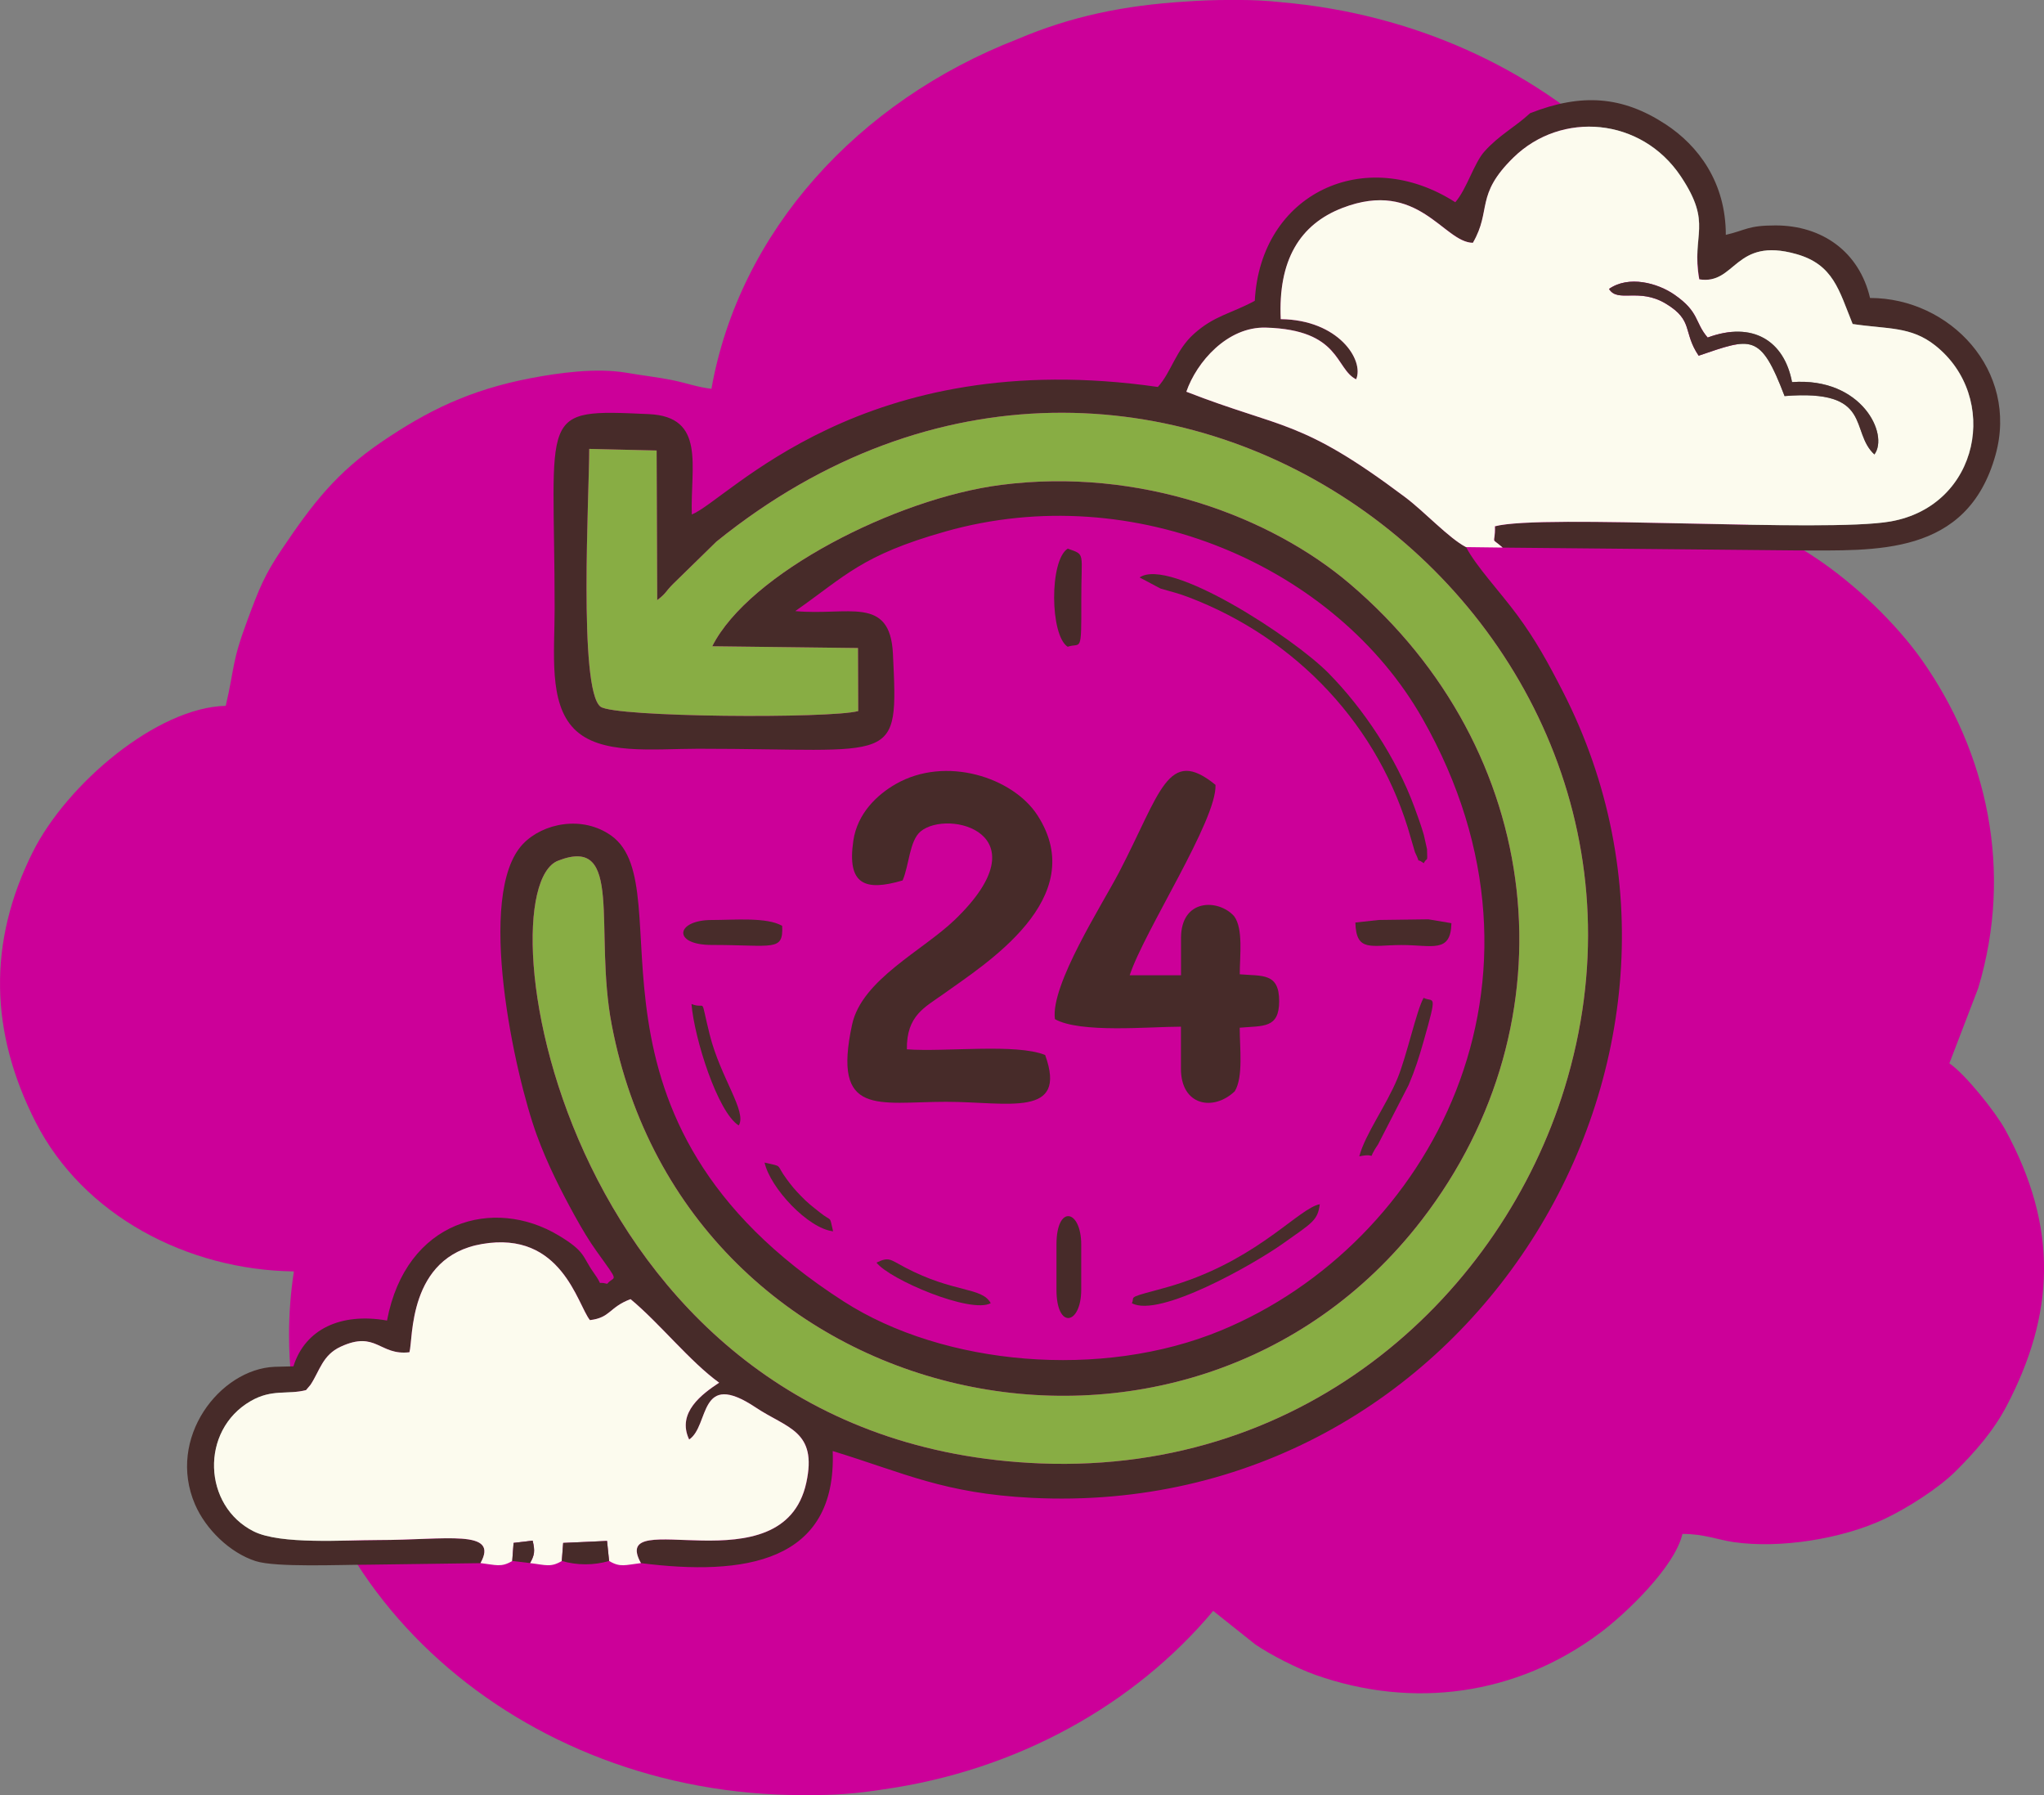 <?xml version="1.0" encoding="UTF-8"?> <!-- Creator: CorelDRAW 2019 (64-Bit) --> <svg xmlns="http://www.w3.org/2000/svg" xmlns:xlink="http://www.w3.org/1999/xlink" xmlns:xodm="http://www.corel.com/coreldraw/odm/2003" xml:space="preserve" width="160mm" height="140.489mm" style="shape-rendering:geometricPrecision; text-rendering:geometricPrecision; image-rendering:optimizeQuality; fill-rule:evenodd; clip-rule:evenodd" viewBox="0 0 802.03 704.23"><rect x="0" y="0" width="802.03" height="704.23" fill="#808080" stroke="none"/> <defs> <style type="text/css"> <![CDATA[ .fil1 {fill:#472B29} .fil6 {fill:#482C2A} .fil4 {fill:#482D2B} .fil5 {fill:#492D2C} .fil2 {fill:#88AD44} .fil0 {fill:#CC0099} .fil3 {fill:#FCFBEE} ]]> </style> </defs> <g id="Слой_x0020_1">  <path class="fil0" d="M502.74 0.88c104.01,8.99 185.27,86.01 185.27,179.69 0,8.64 -0.71,17.13 -2.04,25.45 8.41,1.19 20.55,8.89 26.74,13.02 15.05,10.04 31.26,25.44 41.56,40.1 25.32,36.06 35.86,82.27 21.95,128.5l-11.32 29.51c6.09,4.08 18.08,19.02 21.91,26.02 21.12,38.58 19.3,72.61 0.59,108.32 -5.22,9.97 -12.61,18.34 -20.26,25.89 -6.6,6.52 -18.63,14.21 -27.66,18.49 -16.34,7.74 -41.02,11.82 -59.42,9.07 -6.26,-0.94 -11.45,-3.18 -19.89,-3.18 -3.03,13 -22.24,31.28 -32.24,38.77 -32.9,24.65 -73.64,30.04 -111.81,16.52 -7.14,-2.53 -17.5,-7.79 -23.57,-11.94l-16.51 -13.15c-30.78,36.74 -76.82,62.62 -129.69,70.06 -9.71,1.56 -19.55,2.33 -29.43,2.18 -0.69,0.01 -1.38,0.02 -2.07,0.02 -111.25,0 -201.44,-80.85 -201.44,-180.57 0,-8.44 0.66,-16.74 1.91,-24.87 -41.78,-0.55 -82.65,-21.93 -101.32,-58.54 -17.93,-35.17 -18.96,-70.34 -1.16,-105.95 13.44,-26.87 48.9,-56.79 75.74,-57.39 3.71,-15.91 2.16,-16.59 8.64,-33.96 4.5,-12.09 6.51,-17.25 13.37,-27.46 12.16,-18.08 21.52,-30.17 39.38,-42.28 17.4,-11.79 33.98,-20.22 58.54,-24.89 10.55,-2 25.39,-4.12 37.35,-2.07 6.75,1.16 12.26,1.72 18.34,2.97 5.08,1.04 9.6,2.71 14.96,3.32 10.93,-61.57 57.29,-112.83 120.19,-137.22 20.93,-8.92 41.79,-13.22 65.97,-14.7 5.62,-0.41 11.3,-0.62 17.04,-0.62 0.42,0 0.84,0.01 1.26,0.01 0.86,-0.01 1.72,-0.01 2.59,-0.01 5.44,-0.01 10.97,0.29 16.54,0.88z"></path> <g id="_1952822118880"> <path class="fil1" d="M257.88 235.44c3.79,-2.94 3.01,-3.14 6.27,-6.4l16.95 -16.56c169.91,-137.32 389.79,28.88 332.83,214.29 -24.59,80.03 -100.02,151.48 -205.65,147.34 -188,-7.36 -219.47,-224.61 -189.32,-236.45 26.04,-10.22 13.93,27.02 21.07,64.4 29.39,153.79 225.75,196.01 317.84,76.54 60.16,-78.05 48.45,-184.35 -28.25,-249.58 -30.95,-26.32 -82.25,-45.79 -136.8,-38.79 -41.24,5.29 -98.96,34.73 -113.35,63.3l57.18 0.69 0.09 24.73c-10.85,3.01 -95.73,2.49 -101.13,-1.73 -8.71,-6.82 -4.41,-83.55 -4.41,-101.12l26.44 0.63 0.23 58.71zm342.53 -191.05c-6.13,5.65 -12.01,8.46 -17.9,14.99 -4.16,4.61 -6.93,14.74 -11.48,19.96 -35.4,-22.73 -76.47,-3.58 -78.67,38.67 -9.59,5.16 -15.89,5.78 -23.92,13 -7.12,6.39 -8.88,15.08 -14.12,20.79 -116.14,-16.67 -168.51,44.3 -182.87,50.03 -0.59,-18.86 5.59,-38.33 -16.82,-39.37 -44.19,-2.05 -37,-1.47 -37,76.45 0,17.16 -2.42,36.73 7.59,46.97 10.26,10.5 30.97,7.85 48.74,7.85 78.33,-0 78.54,7.16 76.41,-37.24 -1.1,-23.09 -17.73,-14.81 -38.33,-16.76 19.8,-13.83 25.92,-21.88 58.9,-31.22 74.18,-21 153.29,13.75 187.2,73.35 58.67,103.12 2.84,206.16 -78.97,240.05 -46.96,19.46 -108.89,13.79 -148.01,-11.28 -111.99,-71.77 -62.51,-162.2 -91.29,-182.79 -11.29,-8.08 -26.83,-4.97 -34.66,3.24 -18.79,19.7 -3.2,90.73 5.47,114.37 4.27,11.62 9.63,22.03 14.71,31.27 3.05,5.54 5.7,9.95 8.78,14.26 9.34,13.04 6.96,9.16 4.09,12.66 -4.95,-1.29 -0.91,1.78 -5.3,-4.35 -4.55,-6.36 -3,-8.17 -13.76,-14.62 -25.39,-15.26 -59.91,-6.04 -67.34,33.38 -18.07,-3.19 -32.14,3.34 -36.72,17.96l-7.41 0.19c-21.4,0.89 -42.45,27.9 -31.2,54.01 4.16,9.64 13.58,18.93 23.77,22.21 7.89,2.54 32.78,1.42 44.57,1.4l43.67 -0.59c7.52,-13.49 -13.56,-9.06 -40.13,-9.06 -13.4,0 -38.32,1.85 -48.81,-3.38 -19.97,-9.95 -21.21,-39.6 -1.23,-51.13 8.42,-4.86 14.39,-2.42 21.73,-4.31l1.75 -2.07c3.69,-5.59 4.69,-11.67 11.88,-14.98 13.94,-6.41 15.16,3.59 26.94,2.2 1.52,-4.97 -0.8,-37.45 28.49,-42.47 31.28,-5.36 37.43,23.86 42.34,29.87 8.15,-0.97 7.47,-5.07 15.94,-8.23 11.35,9.4 23.27,24.48 34.76,32.77 -6.52,4.32 -16.79,11.7 -11.77,22.3 8.14,-5.44 3.44,-27.73 26.2,-12.52 12.16,8.13 24.23,9.02 19.76,29.48 -9.14,41.81 -77.93,8.12 -64.88,31.52 40.28,5.1 76.92,-0.06 75.22,-43.98 28.28,8.67 43.61,16.62 78.03,18.36 171.65,8.64 282.16,-172.67 208.41,-316.45 -5.78,-11.26 -10.65,-20.14 -17.87,-29.92 -6.63,-8.97 -16.21,-19.2 -20.02,-26.58 -6.9,-3.64 -16.17,-13.8 -23.94,-19.64 -41.15,-30.87 -47.82,-26.51 -85.79,-41.33 3.98,-11.54 16.03,-25.59 31.22,-25.15 29.44,0.85 27.1,16.19 35.4,20.29 3.26,-7.54 -6.95,-23.36 -29.58,-23.61 -1.08,-23.01 7.4,-37.18 24.25,-43.65 29.86,-11.46 39.57,13.57 51.14,13.7 7.46,-12.87 0.79,-18.63 15.86,-33.4 18.88,-18.5 50.27,-15.76 65.68,7.28 12.76,19.08 4.05,22.5 7.29,40.45 14.42,2.27 13.72,-16.79 38.07,-9.91 14.6,4.12 16.71,14.19 22.11,27.44 13.78,2.06 22.85,0.85 32.39,8.41 25.5,20.2 17.56,62.85 -17.51,69.04 -25.82,4.55 -136.29,-3.06 -155.24,1.9 0.16,7.82 -2.04,3.88 3.01,8.35l115.83 1.11c30.18,-0.04 66.39,2.52 77.53,-37.43 9.24,-33.13 -17.9,-61.61 -49.23,-61.61 -4.23,-18.14 -18.83,-28.48 -37.14,-28.46 -10.86,0.01 -11.38,1.82 -19.45,3.7 0,-20.6 -10.77,-35 -23.74,-43.46 -16.84,-10.98 -32.84,-12.19 -52.98,-4.29z"></path> <path class="fil2" d="M257.88 235.44l-0.23 -58.71 -26.44 -0.63c-0,17.56 -4.3,94.3 4.41,101.12 5.4,4.23 90.28,4.74 101.13,1.73l-0.09 -24.73 -57.18 -0.69c14.39,-28.57 72.11,-58.01 113.35,-63.3 54.55,-7 105.85,12.47 136.8,38.79 76.7,65.24 88.4,171.53 28.25,249.58 -92.09,119.47 -288.45,77.26 -317.84,-76.54 -7.14,-37.38 4.97,-74.62 -21.07,-64.4 -30.16,11.84 1.32,229.09 189.32,236.45 105.63,4.13 181.06,-67.31 205.65,-147.34 56.97,-185.41 -162.92,-351.61 -332.83,-214.29l-16.95 16.56c-3.26,3.26 -2.48,3.46 -6.27,6.4z"></path> <path class="fil3" d="M666.52 139.54c-6.32,-9.36 -1.85,-13.76 -12.85,-20.4 -10.65,-6.43 -18.89,-0.19 -22.31,-5.79 7.71,-5.4 19.08,-2.35 25.76,2.32 9.81,6.85 7.74,10.68 12.94,16.75 17.67,-6.53 30.05,1.25 33.11,17.48 27.42,-2.01 38.11,20.62 32.32,28.38 -9.86,-9.05 -0.21,-25.72 -35.25,-22.9 -9.5,-24.92 -12.98,-22.88 -33.71,-15.84zm-91.28 75.09l14.35 0.18c-5.04,-4.47 -2.84,-0.53 -3.01,-8.35 18.95,-4.96 129.42,2.65 155.24,-1.9 35.08,-6.18 43.01,-48.84 17.51,-69.04 -9.54,-7.56 -18.61,-6.35 -32.39,-8.41 -5.39,-13.25 -7.51,-23.32 -22.11,-27.44 -24.35,-6.88 -23.65,12.18 -38.07,9.91 -3.24,-17.96 5.48,-21.37 -7.29,-40.45 -15.41,-23.04 -46.8,-25.79 -65.68,-7.28 -15.07,14.77 -8.4,20.53 -15.86,33.4 -11.57,-0.14 -21.29,-25.16 -51.14,-13.7 -16.85,6.47 -25.33,20.63 -24.25,43.65 22.63,0.24 32.83,16.07 29.58,23.61 -8.29,-4.09 -5.96,-19.43 -35.4,-20.29 -15.19,-0.44 -27.25,13.61 -31.22,25.15 37.98,14.82 44.65,10.46 85.79,41.33 7.78,5.83 17.05,16 23.94,19.64z"></path> <path class="fil3" d="M188.52 613.2c6.12,0.72 8.11,1.79 12.47,-0.81l0.53 -7.1 7.48 -0.89c1.01,4.21 0.71,5.7 -1.02,8.81 6.14,0.72 8.1,1.79 12.46,-0.83l0.54 -7.08 17.21 -0.78 0.81 7.85c4.38,2.63 6.3,1.57 12.49,0.84 -13.05,-23.4 55.74,10.29 64.88,-31.52 4.47,-20.46 -7.6,-21.35 -19.76,-29.48 -22.76,-15.21 -18.07,7.08 -26.2,12.52 -5.02,-10.6 5.25,-17.98 11.77,-22.3 -11.48,-8.29 -23.41,-23.37 -34.76,-32.77 -8.47,3.16 -7.79,7.26 -15.94,8.23 -4.92,-6.01 -11.06,-35.24 -42.34,-29.87 -29.28,5.02 -26.97,37.5 -28.49,42.47 -11.78,1.39 -13,-8.62 -26.94,-2.2 -7.19,3.31 -8.19,9.39 -11.88,14.98l-1.75 2.07c-7.34,1.89 -13.31,-0.56 -21.73,4.31 -19.97,11.53 -18.73,41.18 1.23,51.13 10.49,5.23 35.41,3.38 48.81,3.38 26.57,0 47.66,-4.43 40.13,9.06z"></path> <path class="fil1" d="M354.17 345.4c2.57,-5.92 2.66,-15.54 7.04,-19.21 10.69,-8.93 48.69,0.73 13.43,34.65 -12.6,12.13 -36.49,23.5 -40.29,41.08 -7.88,36.4 10.19,30.32 36.85,30.32 24.21,-0 47.87,6.49 38.9,-18.36 -11.41,-4.64 -39.22,-1.11 -54.26,-2.23 -0.17,-13.31 7.1,-16.49 14.34,-21.69 16.28,-11.7 58.04,-37.54 36.86,-70.19 -9.58,-14.77 -35.94,-23.46 -55.6,-12.17 -7.24,4.16 -15.02,11.44 -16.61,22.22 -2.57,17.39 4.74,19.88 19.33,15.58z"></path> <path class="fil1" d="M413.93 399.81c9.97,5.6 36.96,2.96 49.45,2.96l0 16.51c0,14.53 12.74,16.82 21.13,8.82 3.4,-5.6 1.93,-17.08 1.93,-24.93 9.31,-0.81 15.46,0.35 15.48,-10.4 0.02,-11.21 -6.6,-9.79 -15.46,-10.55 0,-7.36 1.43,-17.88 -2.22,-22.8 -6.1,-6.84 -20.83,-7.01 -20.83,8.57l0 14.62 -20.14 0c5.66,-17.31 34.31,-60.98 33.67,-74.7 -18.72,-15.29 -21.51,2.94 -37.83,34.28 -6.6,12.66 -26.99,44.27 -25.18,57.61z"></path> <path class="fil4" d="M447.15 226.53l8.2 4.35c3.96,1.2 6.48,1.68 10.77,3.31 42.59,16.12 75.32,50.76 87.47,94.61 0.18,0.64 1.6,5.48 1.62,5.52 2.86,5.84 -0.45,1.48 3.45,4.31 1.42,-2.79 1.46,0.41 1.28,-5.5 0,-0.01 -1.25,-5.6 -1.26,-5.63 -1.05,-3.6 -2.3,-7.06 -3.63,-10.69 -7.16,-19.56 -20.17,-38.96 -33.84,-52.81 -13.61,-13.78 -62.24,-45.59 -74.05,-37.46z"></path> <path class="fil5" d="M631.36 113.35c3.42,5.6 11.66,-0.65 22.31,5.79 11,6.64 6.53,11.04 12.85,20.4 20.74,-7.05 24.22,-9.09 33.71,15.84 35.04,-2.82 25.39,13.86 35.25,22.9 5.79,-7.76 -4.9,-30.39 -32.32,-28.38 -3.06,-16.22 -15.44,-24 -33.11,-17.48 -5.2,-6.07 -3.13,-9.9 -12.94,-16.75 -6.68,-4.67 -18.05,-7.71 -25.76,-2.32z"></path> <path class="fil4" d="M444.12 511.24c10.59,5.92 47.8,-15.22 59.31,-23.4 11.41,-8.11 13.62,-8.98 14.43,-15.42 -8.01,1.53 -23.15,20.31 -53.98,30.7 -3.53,1.19 -6.93,2.17 -10.87,3.21 -11.05,2.9 -7.57,2.45 -8.89,4.91z"></path> <path class="fil6" d="M279.25 370.71c24.28,0 28.13,2.71 27.66,-7.49 -6,-3.5 -18.83,-2.3 -27.66,-2.3 -14.12,0 -15.59,9.79 0,9.79z"></path> <path class="fil6" d="M531.83 361.92c0.29,11.75 6.22,8.85 17.96,8.82 12.15,-0.03 19.46,3.38 19.72,-8.57l-9.05 -1.52 -19.49 0.26 -9.14 1z"></path> <path class="fil1" d="M418.95 253.73c5.22,-1.85 5.4,3.42 5.33,-18.35 -0.06,-19 1.86,-17.61 -5.33,-20.14 -7.24,4.59 -6.97,34.07 0,38.49z"></path> <path class="fil1" d="M414.54 488.25l0 17.68c0,15.85 9.71,13.82 9.71,0l0 -17.68c0,-13.82 -9.71,-15.89 -9.71,0z"></path> <path class="fil5" d="M533.35 453.64c7.96,-1.66 2.35,2.67 7.34,-4.62l12.02 -23.34c2.55,-6 4.08,-10.83 5.86,-17.09 5.68,-19.97 3.86,-15.12 0.04,-17.13 -2.78,4.81 -6.59,22.71 -10.27,31.62 -4.42,10.68 -12.7,21.9 -14.98,30.55z"></path> <path class="fil4" d="M289.86 441.51c3.37,-5.31 -7.12,-18.63 -11.37,-35.56 -4.03,-16.05 -0.98,-9.64 -7.16,-12.07 1.12,13.58 10.28,42.49 18.53,47.64z"></path> <path class="fil5" d="M343.92 495.32c5.1,6.65 37.02,20.2 44.82,15.92 -3.52,-6.45 -14.42,-3.91 -33.58,-14 -6.13,-3.23 -6.29,-4.27 -11.24,-1.91z"></path> <path class="fil5" d="M326.89 483.05c-1.56,-6.56 -0.21,-3.45 -5.09,-7.33 -3.31,-2.62 -4.66,-3.59 -7.54,-6.55 -2.45,-2.51 -3.62,-3.95 -5.65,-6.69 -4.45,-6.01 -1.03,-4.64 -8.6,-6.39 2.2,9.91 17.03,25.84 26.89,26.96z"></path> <path class="fil1" d="M220.45 612.37c5.91,1.75 12.66,1.76 18.55,-0.01l-0.81 -7.85 -17.21 0.78 -0.54 7.08z"></path> <path class="fil6" d="M200.99 612.38l6.99 0.82c1.73,-3.11 2.03,-4.6 1.02,-8.81l-7.48 0.89 -0.53 7.1z"></path> </g> </g> </svg> 